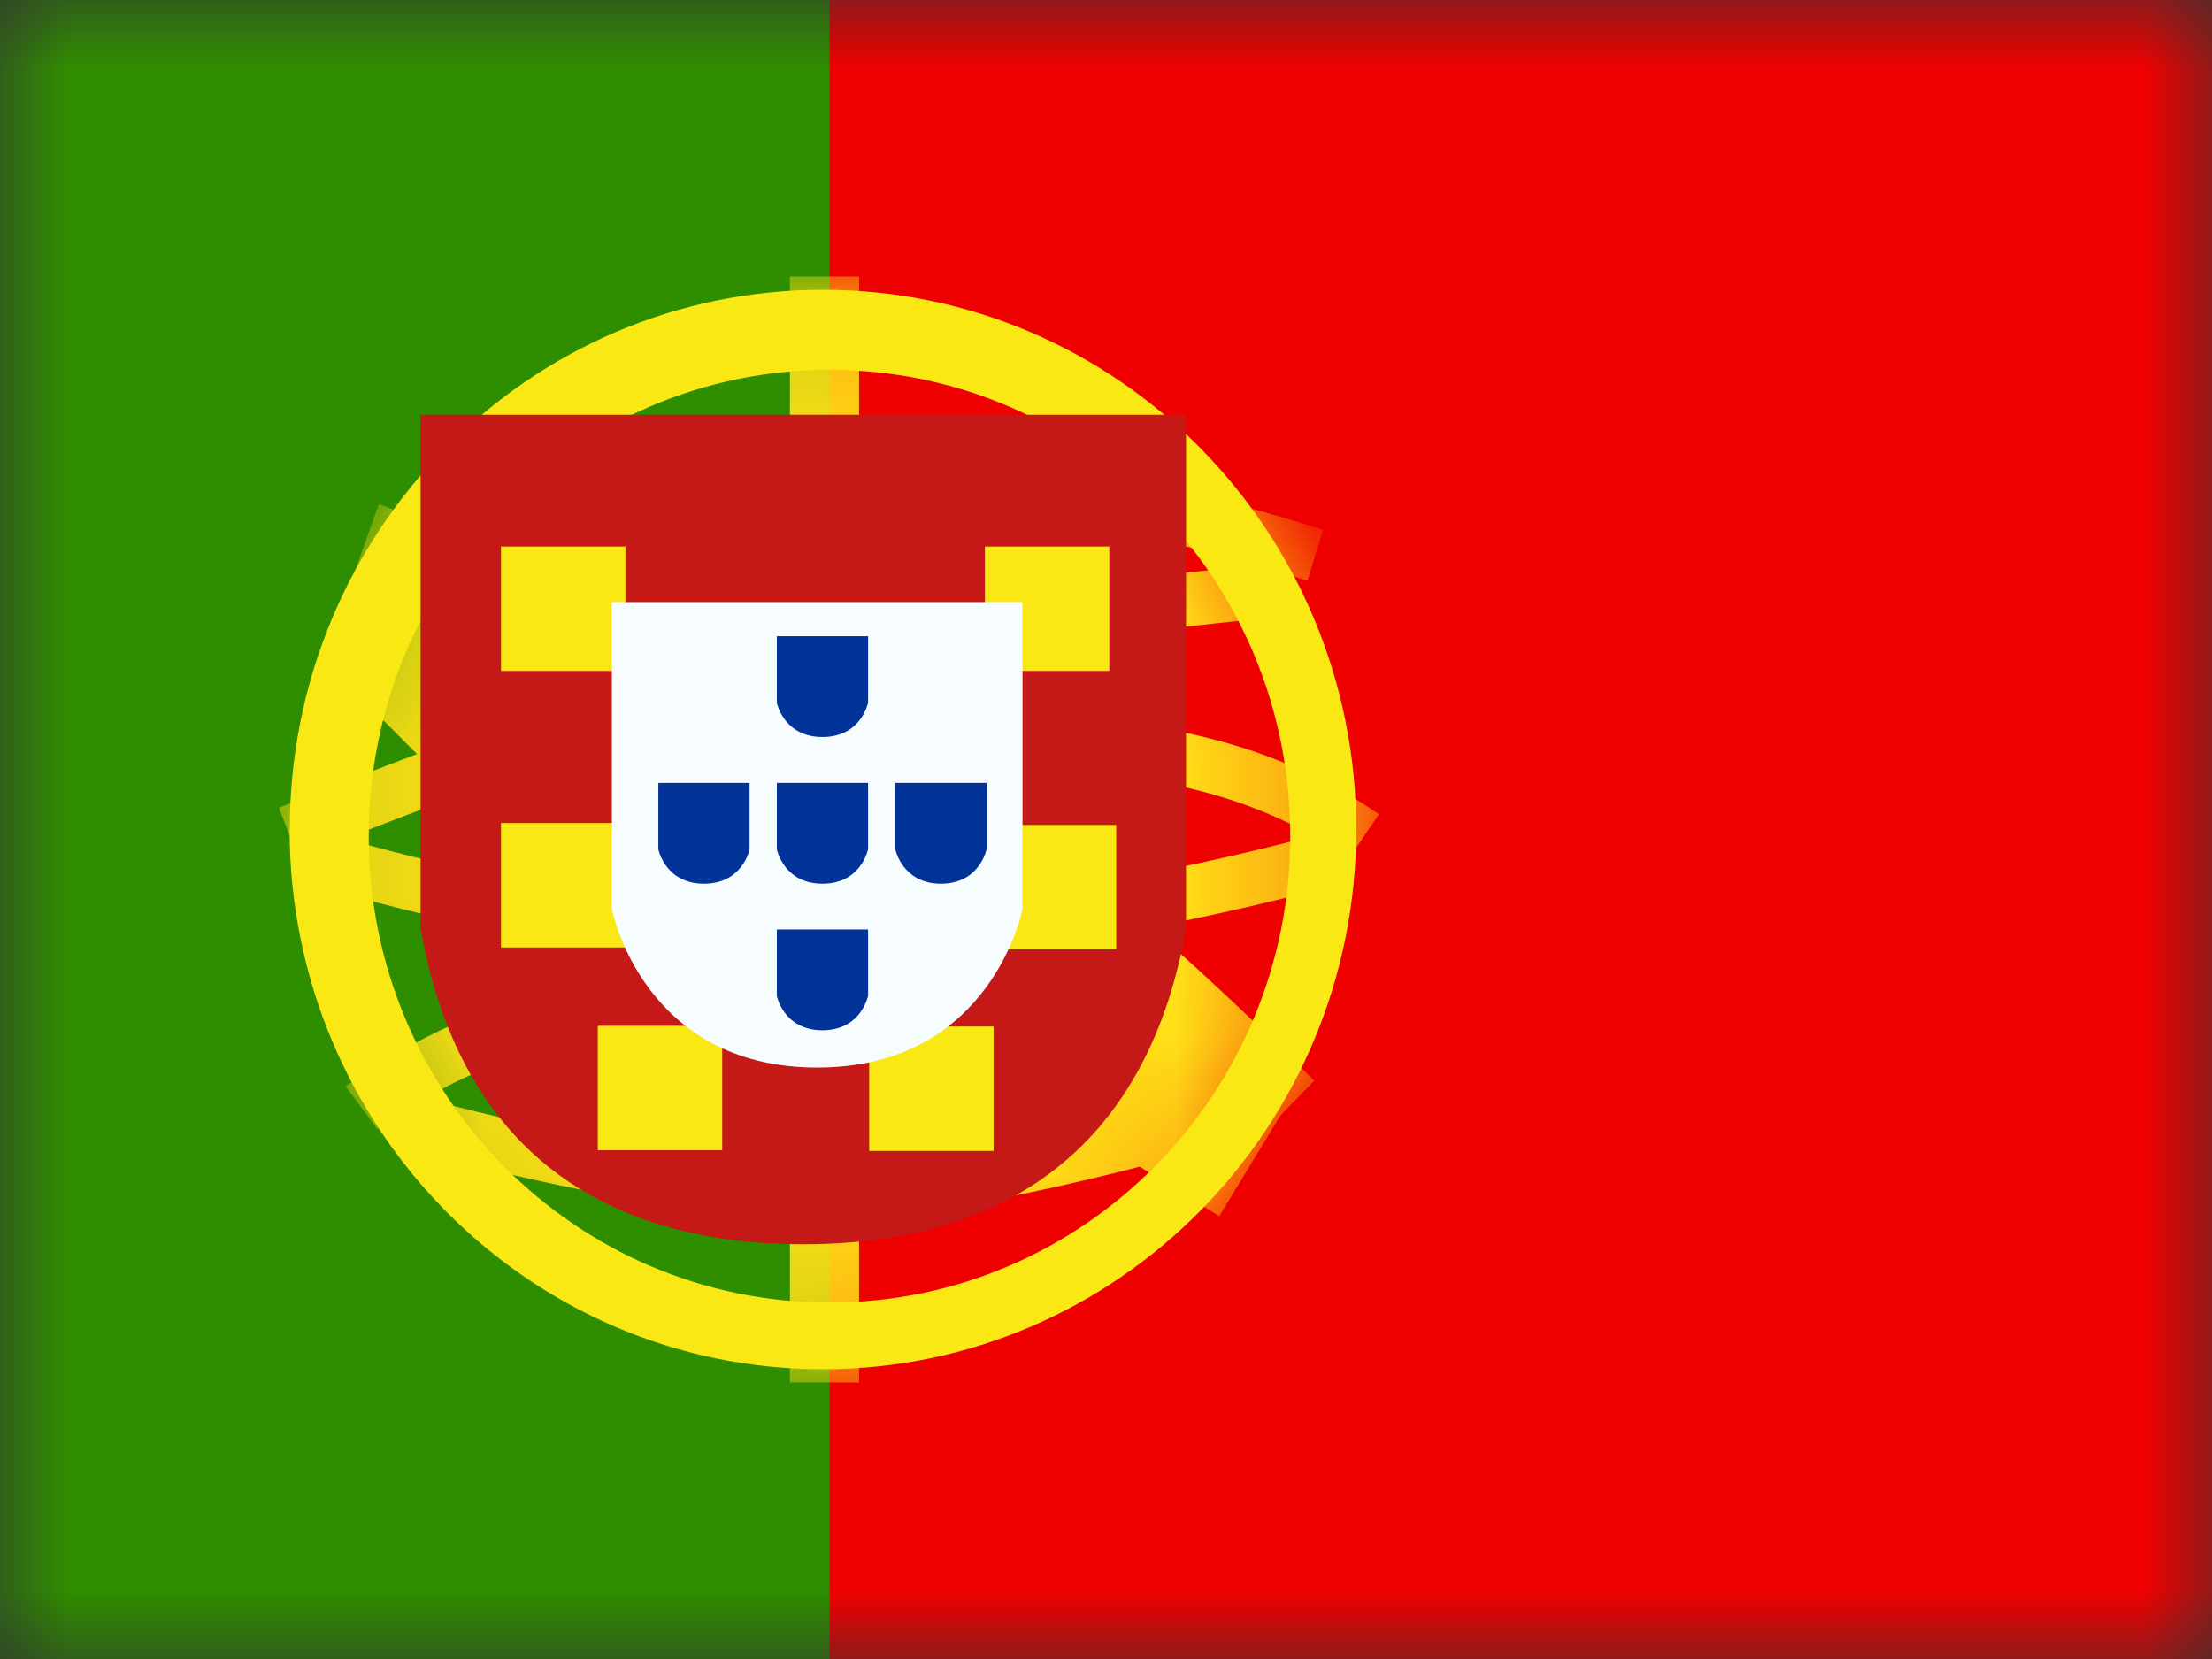 <svg xmlns="http://www.w3.org/2000/svg" fill="none" viewBox="0 0 16 12"><rect x="0" y="0" width="16" height="12" fill="#333333" stroke="none"/><mask id="PT_svg__a" width="16" height="12" x="0" y="0" maskUnits="userSpaceOnUse"><path fill="#fff" d="M0 0h16v12H0z"/></mask><g mask="url(#PT_svg__a)"><path fill="#EF0000" fill-rule="evenodd" d="M4 0h12v12H4V0z" clip-rule="evenodd"/><path fill="#2F8D00" fill-rule="evenodd" d="M0 0h6v12H0V0z" clip-rule="evenodd"/><mask id="PT_svg__b" width="8" height="8" x="2" y="2" maskUnits="userSpaceOnUse"><path fill="#fff" fill-rule="evenodd" d="M5.952 9.904c-2.13 0-3.857-1.748-3.857-3.904 0-2.156 1.727-3.904 3.857-3.904S9.81 3.844 9.81 6c0 2.156-1.726 3.904-3.857 3.904z" clip-rule="evenodd"/></mask><g fill="#FFE017" mask="url(#PT_svg__b)"><path fill-rule="evenodd" d="M5.714 2h.5v1.35h-.5V2zm0 6.747h.5V10h-.5V8.747z" clip-rule="evenodd"/><path d="M2.157 6.202l-.14-.359C3.56 5.227 4.724 4.83 5.514 4.651a29.368 29.368 0 013.821-.583l.034.384c-1.372.125-2.63.317-3.771.575-.767.174-1.915.566-3.44 1.175z"/><path d="M9.57 3.832l-.113.368c-1.166-.368-2.116-.526-2.846-.477l-.025-.385c.784-.053 1.778.113 2.984.494zm.404 2.058l-.216.318c-.594-.413-1.326-.62-2.201-.62v-.386c.948 0 1.756.229 2.417.688z"/><path d="M9.651 6.005l.098.373c-1.28.347-2.484.544-3.609.59-1.132.047-2.452-.15-3.96-.591l.105-.37c1.472.429 2.752.62 3.84.576 1.095-.045 2.27-.238 3.526-.578z"/><path d="M9.506 7.818l-.602.617c-1.145-1.143-2.152-1.96-3.017-2.452-.879-.5-2.025-1.007-3.437-1.52l.29-.816c1.453.528 2.642 1.054 3.567 1.58.94.534 2.004 1.398 3.199 2.59zm-6.776.35l-.229-.31a4.64 4.64 0 01.594-.361c.425-.215.852-.35 1.259-.362h.059v.385h-.048c-.343.01-.72.13-1.1.322a4.264 4.264 0 00-.536.326z"/><path d="M2.906 8.301l.096-.373c1.27.335 2.25.501 2.932.501.681 0 1.695-.196 3.034-.59l.106.37c-1.37.403-2.415.606-3.14.606-.721 0-1.73-.172-3.028-.514zm-.495-3.454l.604-.616.883.887-.603.616-.884-.887z"/><path d="M7.418 7.924l.449-.74 1.402.873-.45.74-1.401-.873z"/></g><path fill="#F9E813" fill-rule="evenodd" d="M2.095 6c0 2.156 1.727 3.904 3.857 3.904S9.81 8.156 9.81 6c0-2.156-1.726-3.904-3.857-3.904-2.13 0-3.857 1.748-3.857 3.904zm7.238.048c0 1.863-1.492 3.374-3.333 3.374-1.841 0-3.333-1.51-3.333-3.374 0-1.863 1.492-3.373 3.333-3.373 1.84 0 3.333 1.51 3.333 3.373z" clip-rule="evenodd"/><path fill="#fff" d="M3.828 3.593v3.13c.206 1.239.9 1.859 2.083 1.859 1.182 0 1.877-.62 2.083-1.859v-3.13H3.828z"/><path fill="#C51918" d="M3.043 3h5.536v3.711l-.004.026C8.307 8.22 7.359 9 5.81 9c-1.548 0-2.496-.78-2.764-2.263l-.004-.026V3z"/><path fill="#F9E813" fill-rule="evenodd" d="M4.524 3.953h-.9v.9h.9v-.9zm3.5 0h-.9v.9h.9v-.9zm-4.4 2h.9v.9h-.9v-.9zm3.55.014h.9v.9h-.9v-.9zm.013 1.458h-.9v.9h.9v-.9zM4.324 7.42h.9v.9h-.9v-.9z" clip-rule="evenodd"/><path fill="#F7FCFF" d="M4.426 4.355h2.97v2.22s-.22 1.147-1.485 1.147c-1.265 0-1.485-1.146-1.485-1.146v-2.22z"/><path fill="#013399" d="M5.619 4.602h.66v.481s-.049.248-.33.248-.33-.248-.33-.248v-.48zm0 1.061h.66v.48s-.049.249-.33.249-.33-.249-.33-.249v-.48zm.857 0h.66v.48s-.049.249-.33.249c-.28 0-.33-.249-.33-.249v-.48zm-1.714 0h.66v.48s-.049.249-.33.249-.33-.249-.33-.249v-.48zm.857 1.06h.66v.48s-.049.249-.33.249-.33-.248-.33-.248v-.481z"/></g></svg>